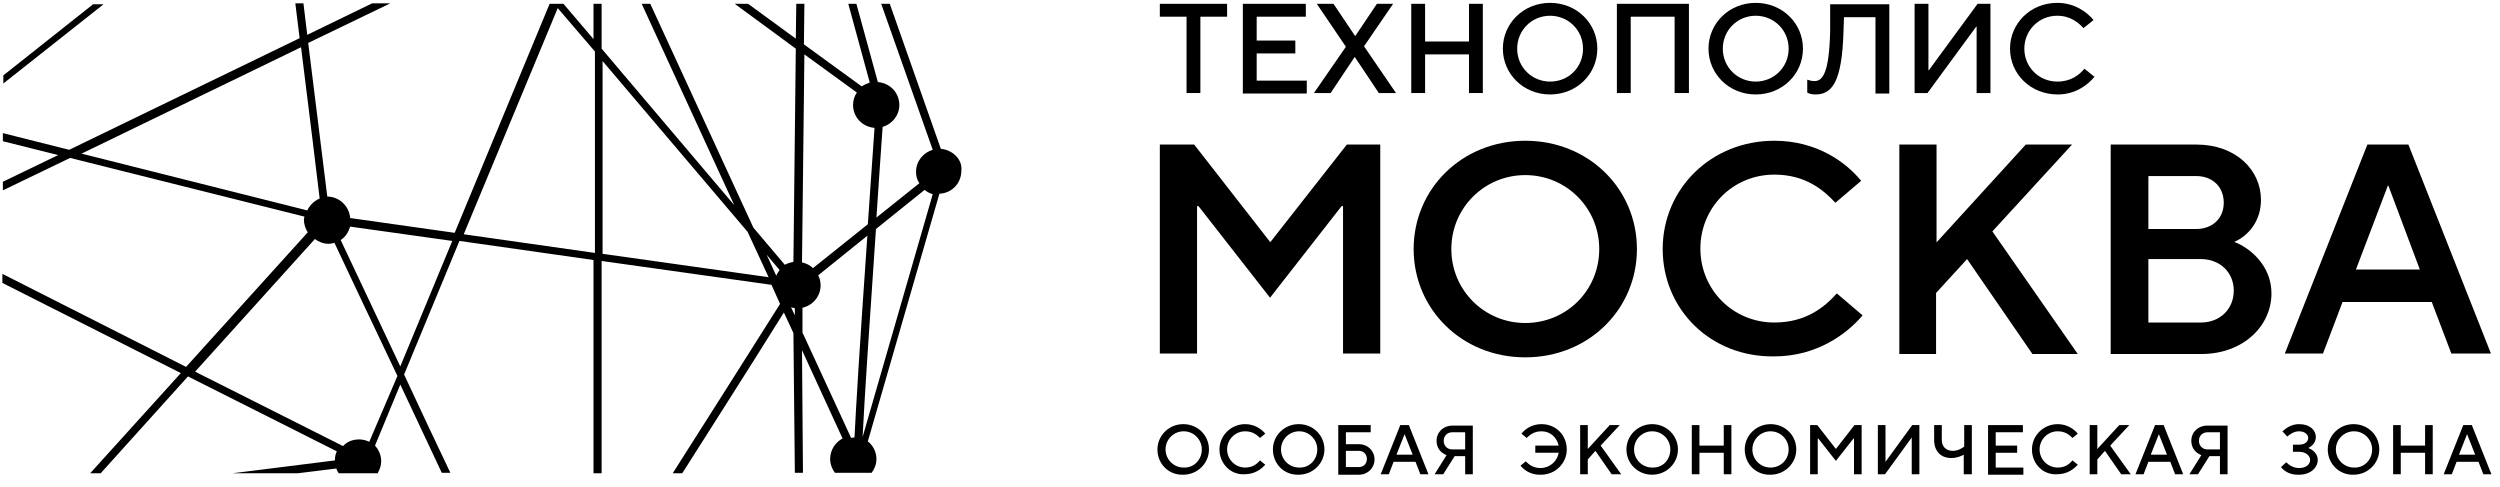 <?xml version="1.0" encoding="UTF-8"?> <svg xmlns="http://www.w3.org/2000/svg" width="524" height="102" viewBox="0 0 524 102" fill="none"><path d="M242.6 94.2C242.6 91.3 245 88.9 248 88.9C251.1 88.9 253.4 91.3 253.4 94.2C253.4 97.1 251 99.5 248 99.5C244.9 99.6 242.6 97.2 242.6 94.2ZM251.9 94.2C251.9 92.1 250.2 90.4 248.1 90.4C246 90.4 244.3 92.1 244.3 94.2C244.3 96.3 246 98 248.1 98C250.2 98.1 251.9 96.4 251.9 94.2Z" fill="#D01B50" style="fill:#D01B50;fill:color(display-p3 0.816 0.106 0.314);fill-opacity:1;"></path><path d="M255.6 94.2C255.6 91.3 258 88.9 261 88.9C263 88.9 264.5 90 265.2 90.9L264.1 91.8C263.5 91.2 262.6 90.4 261 90.4C258.9 90.4 257.2 92.1 257.2 94.2C257.2 96.3 258.9 98 261 98C262.6 98 263.5 97.2 264.1 96.5L265.2 97.4C264.4 98.3 263 99.4 260.9 99.4C258 99.6 255.6 97.2 255.6 94.2Z" fill="#D01B50" style="fill:#D01B50;fill:color(display-p3 0.816 0.106 0.314);fill-opacity:1;"></path><path d="M266.8 94.2C266.8 91.3 269.2 88.9 272.2 88.9C275.3 88.9 277.6 91.3 277.6 94.2C277.6 97.1 275.2 99.5 272.2 99.5C269.1 99.6 266.8 97.2 266.8 94.2ZM276.1 94.2C276.1 92.1 274.4 90.4 272.3 90.4C270.2 90.4 268.5 92.1 268.5 94.2C268.5 96.3 270.2 98 272.3 98C274.4 98.1 276.1 96.4 276.1 94.2Z" fill="#D01B50" style="fill:#D01B50;fill:color(display-p3 0.816 0.106 0.314);fill-opacity:1;"></path><path d="M280.5 99.4V89.1H287.3V90.6H282.1V93.1H284.8C286.7 93.1 288.1 94.5 288.1 96.3C288.1 98.1 286.7 99.5 284.8 99.5H280.5V99.4ZM282.1 97.9H284.8C285.8 97.9 286.5 97.2 286.5 96.2C286.5 95.2 285.8 94.5 284.8 94.5H282.1V97.9Z" fill="#D01B50" style="fill:#D01B50;fill:color(display-p3 0.816 0.106 0.314);fill-opacity:1;"></path><path d="M289.399 99.4L293.499 89.1H295.299L299.399 99.4H297.699L296.699 96.8H292.099L291.099 99.4H289.399ZM292.699 95.3H296.099L294.399 91L292.699 95.3Z" fill="#D01B50" style="fill:#D01B50;fill:color(display-p3 0.816 0.106 0.314);fill-opacity:1;"></path><path d="M308.699 89.1V99.4H307.099V95.6H304.899L302.499 99.4H300.699L303.199 95.4C301.899 94.9 301.099 93.8 301.099 92.4C301.099 90.6 302.499 89.2 304.499 89.2H308.699V89.1ZM307.099 94.1V90.6H304.399C303.399 90.6 302.599 91.3 302.599 92.4C302.599 93.4 303.299 94.2 304.399 94.2H307.099V94.1Z" fill="#D01B50" style="fill:#D01B50;fill:color(display-p3 0.816 0.106 0.314);fill-opacity:1;"></path><path d="M318.699 97.6L319.799 96.7C320.399 97.3 321.299 98.1 322.899 98.1C324.799 98.1 326.399 96.7 326.699 94.9H321.799V93.4H326.699C326.299 91.7 324.999 90.4 323.099 90.4C321.499 90.4 320.599 91.2 319.999 91.8L318.899 90.9C319.599 90 320.999 88.9 323.099 88.9C326.199 88.9 328.399 91.3 328.399 94.2C328.399 97.1 325.999 99.5 322.999 99.5C320.899 99.6 319.399 98.5 318.699 97.6Z" fill="#D01B50" style="fill:#D01B50;fill:color(display-p3 0.816 0.106 0.314);fill-opacity:1;"></path><path d="M331.199 99.4V89.1H332.799V94.1L337.399 89.1H339.499L335.499 93.4L339.799 99.4H337.799L334.399 94.5L332.799 96.3V99.4H331.199Z" fill="#D01B50" style="fill:#D01B50;fill:color(display-p3 0.816 0.106 0.314);fill-opacity:1;"></path><path d="M340.899 94.2C340.899 91.3 343.299 88.9 346.299 88.9C349.299 88.9 351.699 91.3 351.699 94.2C351.699 97.1 349.299 99.5 346.299 99.5C343.299 99.5 340.899 97.2 340.899 94.2ZM350.099 94.2C350.099 92.1 348.399 90.4 346.299 90.4C344.199 90.4 342.499 92.1 342.499 94.2C342.499 96.3 344.199 98 346.299 98C348.499 98.1 350.099 96.4 350.099 94.2Z" fill="#D01B50" style="fill:#D01B50;fill:color(display-p3 0.816 0.106 0.314);fill-opacity:1;"></path><path d="M354.6 99.4V89.1H356.2V93.4H361.3V89.1H362.9V99.4H361.3V94.9H356.2V99.4H354.6Z" fill="#D01B50" style="fill:#D01B50;fill:color(display-p3 0.816 0.106 0.314);fill-opacity:1;"></path><path d="M365.699 94.2C365.699 91.3 368.099 88.9 371.099 88.9C374.199 88.9 376.499 91.3 376.499 94.2C376.499 97.1 374.099 99.5 371.099 99.5C367.999 99.6 365.699 97.2 365.699 94.2ZM374.899 94.2C374.899 92.1 373.199 90.4 371.099 90.4C368.999 90.4 367.299 92.1 367.299 94.2C367.299 96.3 368.999 98 371.099 98C373.199 98 374.899 96.4 374.899 94.2Z" fill="#D01B50" style="fill:#D01B50;fill:color(display-p3 0.816 0.106 0.314);fill-opacity:1;"></path><path d="M379.399 99.4V89.1H380.899L384.799 94.1L388.699 89.1H390.199V99.4H388.599V91.9H388.499L384.799 96.6L381.099 91.9H380.999V99.4H379.399Z" fill="#D01B50" style="fill:#D01B50;fill:color(display-p3 0.816 0.106 0.314);fill-opacity:1;"></path><path d="M393.6 99.4V89.1H395.2V96.8L400.8 89.1H402.3V99.4H400.7V91.7L395.1 99.4H393.6Z" fill="#D01B50" style="fill:#D01B50;fill:color(display-p3 0.816 0.106 0.314);fill-opacity:1;"></path><path d="M411.599 99.4V95.3C411.099 95.6 410.099 96 408.999 96C406.799 96 405.399 94.6 405.399 92.2V89.1H406.999V92.2C406.999 93.6 407.899 94.5 409.299 94.5C410.299 94.5 411.199 94 411.699 93.6V89.1H413.299V99.4H411.599Z" fill="#D01B50" style="fill:#D01B50;fill:color(display-p3 0.816 0.106 0.314);fill-opacity:1;"></path><path d="M416.699 99.4V89.1H423.999V90.6H418.299V93.4H422.799V94.9H418.299V98H424.099V99.5H416.699V99.4Z" fill="#D01B50" style="fill:#D01B50;fill:color(display-p3 0.816 0.106 0.314);fill-opacity:1;"></path><path d="M425.899 94.2C425.899 91.3 428.299 88.9 431.299 88.9C433.299 88.9 434.799 90 435.499 90.9L434.399 91.8C433.799 91.2 432.899 90.4 431.299 90.4C429.199 90.4 427.499 92.1 427.499 94.2C427.499 96.3 429.199 98 431.299 98C432.899 98 433.799 97.2 434.399 96.5L435.499 97.4C434.699 98.3 433.299 99.4 431.199 99.4C428.199 99.6 425.899 97.2 425.899 94.2Z" fill="#D01B50" style="fill:#D01B50;fill:color(display-p3 0.816 0.106 0.314);fill-opacity:1;"></path><path d="M438 99.4V89.1H439.6V94.1L444.2 89.1H446.3L442.3 93.4L446.6 99.4H444.6L441.2 94.5L439.6 96.3V99.4H438Z" fill="#D01B50" style="fill:#D01B50;fill:color(display-p3 0.816 0.106 0.314);fill-opacity:1;"></path><path d="M447.6 99.4L451.7 89.1H453.5L457.6 99.4H455.9L454.9 96.8H450.3L449.3 99.4H447.6ZM450.8 95.3H454.2L452.5 91L450.8 95.3Z" fill="#D01B50" style="fill:#D01B50;fill:color(display-p3 0.816 0.106 0.314);fill-opacity:1;"></path><path d="M466.899 89.1V99.4H465.299V95.6H463.099L460.699 99.4H458.899L461.399 95.4C460.099 94.9 459.299 93.8 459.299 92.4C459.299 90.6 460.699 89.2 462.699 89.2H466.899V89.1ZM465.299 94.1V90.6H462.699C461.699 90.6 460.899 91.3 460.899 92.4C460.899 93.4 461.599 94.2 462.699 94.2H465.299V94.1Z" fill="#D01B50" style="fill:#D01B50;fill:color(display-p3 0.816 0.106 0.314);fill-opacity:1;"></path><path d="M478.1 97.9L479.2 96.9C479.7 97.4 480.6 98.1 481.9 98.1C483.4 98.1 484.2 97.3 484.2 96.4C484.2 95.6 483.4 94.7 481.9 94.7H480.6V93.2H481.9C483.2 93.2 483.8 92.5 483.8 91.8C483.8 91.1 483.1 90.4 481.9 90.4C480.8 90.4 480 91 479.4 91.5L478.4 90.4C479.2 89.7 480.3 88.9 481.9 88.9C484.2 88.9 485.4 90.2 485.4 91.6C485.4 92.8 484.5 93.6 483.8 93.9C484.9 94.3 485.8 95.2 485.8 96.4C485.8 98 484.3 99.5 481.9 99.5C480 99.6 478.7 98.7 478.1 97.9Z" fill="#D01B50" style="fill:#D01B50;fill:color(display-p3 0.816 0.106 0.314);fill-opacity:1;"></path><path d="M487.899 94.2C487.899 91.3 490.299 88.9 493.299 88.9C496.399 88.9 498.699 91.3 498.699 94.2C498.699 97.1 496.299 99.5 493.299 99.5C490.299 99.6 487.899 97.2 487.899 94.2ZM497.199 94.2C497.199 92.1 495.499 90.4 493.399 90.4C491.299 90.4 489.599 92.1 489.599 94.2C489.599 96.3 491.299 98 493.399 98C495.499 98.1 497.199 96.4 497.199 94.2Z" fill="#D01B50" style="fill:#D01B50;fill:color(display-p3 0.816 0.106 0.314);fill-opacity:1;"></path><path d="M501.6 99.4V89.1H503.2V93.4H508.3V89.1H509.9V99.4H508.3V94.9H503.2V99.4H501.6Z" fill="#D01B50" style="fill:#D01B50;fill:color(display-p3 0.816 0.106 0.314);fill-opacity:1;"></path><path d="M512.199 99.4L516.299 89.1H518.099L522.199 99.4H520.499L519.499 96.8H514.899L513.899 99.4H512.199ZM515.399 95.3H518.799L517.099 91L515.399 95.3Z" fill="#D01B50" style="fill:#D01B50;fill:color(display-p3 0.816 0.106 0.314);fill-opacity:1;"></path><path d="M248.7 19.5V3.5H243.1V0.8H257.2V3.5H251.6V19.5H248.7Z" fill="#D01B50" style="fill:#D01B50;fill:color(display-p3 0.816 0.106 0.314);fill-opacity:1;"></path><path d="M260.5 19.5V0.8H273.7V3.5H263.4V8.5H271.5V11.2H263.4V16.9H273.9V19.6H260.5V19.5Z" fill="#D01B50" style="fill:#D01B50;fill:color(display-p3 0.816 0.106 0.314);fill-opacity:1;"></path><path d="M275.399 19.5L282.099 9.8L275.999 0.8H279.499L283.999 7.5H284.099L288.599 0.8H291.999L285.899 9.7L292.599 19.5H288.999L283.999 12H283.899L278.899 19.5H275.399Z" fill="#D01B50" style="fill:#D01B50;fill:color(display-p3 0.816 0.106 0.314);fill-opacity:1;"></path><path d="M295.8 19.5V0.8H298.7V8.7H307.9V0.8H310.8V19.5H307.9V11.4H298.7V19.5H295.8Z" fill="#D01B50" style="fill:#D01B50;fill:color(display-p3 0.816 0.106 0.314);fill-opacity:1;"></path><path d="M315 10.2C315 4.9 319.3 0.6 324.9 0.6C330.5 0.6 334.8 4.9 334.8 10.2C334.8 15.5 330.5 19.8 324.9 19.8C319.3 19.8 315 15.5 315 10.2ZM331.8 10.2C331.8 6.3 328.7 3.3 324.9 3.3C321 3.3 318 6.4 318 10.2C318 14.1 321.1 17.1 324.9 17.1C328.8 17.1 331.8 14.1 331.8 10.2Z" fill="#D01B50" style="fill:#D01B50;fill:color(display-p3 0.816 0.106 0.314);fill-opacity:1;"></path><path d="M338.899 19.5V0.8H353.999V19.5H350.999V3.5H341.799V19.5H338.899Z" fill="#D01B50" style="fill:#D01B50;fill:color(display-p3 0.816 0.106 0.314);fill-opacity:1;"></path><path d="M358.1 10.2C358.1 4.9 362.4 0.6 368 0.6C373.6 0.6 377.9 4.9 377.9 10.2C377.9 15.5 373.6 19.8 368 19.8C362.4 19.8 358.1 15.5 358.1 10.2ZM374.9 10.2C374.9 6.3 371.8 3.3 368 3.3C364.1 3.3 361.1 6.4 361.1 10.2C361.1 14.1 364.2 17.1 368 17.1C371.8 17.1 374.9 14.1 374.9 10.2Z" fill="#D01B50" style="fill:#D01B50;fill:color(display-p3 0.816 0.106 0.314);fill-opacity:1;"></path><path d="M383.6 0.9H396V19.6H393.1V3.6H386.5L386.4 6.5C386.1 17.4 383.9 19.8 380.5 19.8C379.7 19.8 379.1 19.6 378.8 19.4V16.7C379.1 16.8 379.7 17 380.3 17C382 17 383.4 15.4 383.6 6.5V0.9Z" fill="#D01B50" style="fill:#D01B50;fill:color(display-p3 0.816 0.106 0.314);fill-opacity:1;"></path><path d="M401.3 19.5V0.8H404.2V14.7H404.3L414.5 0.8H417.2V19.5H414.3V5.6H414.2L404 19.5H401.3Z" fill="#D01B50" style="fill:#D01B50;fill:color(display-p3 0.816 0.106 0.314);fill-opacity:1;"></path><path d="M421.3 10.2C421.3 4.9 425.6 0.6 431.2 0.6C434.9 0.6 437.5 2.6 438.8 4.2L436.7 5.9C435.7 4.8 434 3.3 431.2 3.3C427.3 3.3 424.3 6.4 424.3 10.2C424.3 14.1 427.4 17.1 431.2 17.1C434.1 17.1 435.8 15.7 436.9 14.4L439 16.1C437.6 17.8 435 19.8 431.3 19.8C425.6 19.8 421.3 15.5 421.3 10.2Z" fill="#D01B50" style="fill:#D01B50;fill:color(display-p3 0.816 0.106 0.314);fill-opacity:1;"></path><path d="M243.1 74.1V30.3H250.3L266.2 50.7H266.3L282.3 30.3H289.3V74.1H281.5V43.2H281.2L266.2 62.4L251.2 43.2H250.9V74.1H243.1Z" fill="#D01B50" style="fill:#D01B50;fill:color(display-p3 0.816 0.106 0.314);fill-opacity:1;"></path><path d="M296.3 52.2C296.3 39.6 306.4 29.5 319.7 29.5C333 29.5 343.1 39.6 343.1 52.2C343.1 64.8 333 74.9 319.7 74.9C306.4 74.9 296.3 64.8 296.3 52.2ZM335.2 52.2C335.2 43.6 328.3 36.7 319.7 36.7C311.1 36.7 304.2 43.6 304.2 52.2C304.2 60.8 311.1 67.7 319.7 67.7C328.3 67.7 335.2 60.9 335.2 52.2Z" fill="#D01B50" style="fill:#D01B50;fill:color(display-p3 0.816 0.106 0.314);fill-opacity:1;"></path><path d="M348.5 52.2C348.5 39.6 358.6 29.5 371.9 29.5C380.9 29.5 387 34.1 390.1 37.9L384.7 42.5C382.2 39.8 378.4 36.6 371.9 36.6C363.2 36.6 356.4 43.5 356.4 52.1C356.4 60.7 363.2 67.6 371.9 67.6C378.5 67.6 382.4 64.4 385 61.5L390.4 66.1C387.1 70 380.8 74.7 371.9 74.7C358.5 74.9 348.5 64.8 348.5 52.2Z" fill="#D01B50" style="fill:#D01B50;fill:color(display-p3 0.816 0.106 0.314);fill-opacity:1;"></path><path d="M398.1 74.1V30.3H405.9V50.8L424.6 30.3H434.3L417.6 48.5L435.5 74.2H426L412.3 54.3L405.8 61.4V74.2H398.1V74.1Z" fill="#D01B50" style="fill:#D01B50;fill:color(display-p3 0.816 0.106 0.314);fill-opacity:1;"></path><path d="M442.399 74.1V30.3H460.399C468.599 30.3 473.899 35.6 473.899 41.9C473.899 46.3 471.299 49.4 468.299 50.7C471.499 51.9 476.099 55.6 476.099 61.5C476.099 68.3 470.199 74.2 461.399 74.2H442.399V74.1ZM450.299 48H460.299C463.799 48 466.099 45.7 466.099 42.5C466.099 39.2 463.799 36.9 460.299 36.9H450.299V48ZM450.299 67.6H461.299C465.399 67.6 468.199 64.7 468.199 60.9C468.199 57.1 465.299 54.3 461.299 54.3H450.299V67.6Z" fill="#D01B50" style="fill:#D01B50;fill:color(display-p3 0.816 0.106 0.314);fill-opacity:1;"></path><path d="M478.899 74.1L496.199 30.3H504.799L522.099 74.1H513.799L509.699 63.3H490.999L486.899 74.1H478.899ZM493.799 56.5H507.199L500.599 38.9H500.499L493.799 56.5Z" fill="#D01B50" style="fill:#D01B50;fill:color(display-p3 0.816 0.106 0.314);fill-opacity:1;"></path><path d="M0.7 15.8V17.5L21.7 0.9H19.5L0.7 15.8Z" fill="#D01B50" style="fill:#D01B50;fill:color(display-p3 0.816 0.106 0.314);fill-opacity:1;"></path><path d="M197.2 31.2L186.5 0.8H184.7L195.5 31.4C193.5 32 192 33.8 192 36C192 36.9 192.2 37.7 192.7 38.4L183.7 45.6C184.1 39.1 184.6 32.6 185 26.6C187 26 188.5 24.2 188.5 22C188.5 19.4 186.5 17.4 184 17.2L179.5 0.8H177.8L182.3 17.3C181.7 17.5 181.1 17.8 180.6 18.1L168.5 9.3L168.6 0.8H166.9L166.8 8.1L156.8 0.8H154L166.8 10.2L166.3 54.9C165.7 55 165 55.2 164.5 55.5L157.9 47.7L136.3 0.8H134.5L153.9 43L126.1 10.2V0.8H124.4V8.2L118.1 0.8H115.2L95.3 48.8L73.4 45.7C73.2 43.2 71.1 41.2 68.6 41.2C67.5 32.5 66.1 21.2 64.6 9L81.8 0.7H78L64.4 7.3C64.1 5.1 63.9 2.9 63.6 0.7H61.9C62.2 3.2 62.5 5.6 62.8 8L14.5 31.4L0.6 27.9V29.6L12.2 32.5L0.6 38.1V39.9L14.7 33.1L63.8 45.4C63.8 45.6 63.7 45.8 63.7 46C63.7 47 64 47.9 64.5 48.7L39 76.9L0.5 57.4V59.3L37.9 78.2L18.9 99.2H21.1L39.4 78.9L70.6 94.6C70.3 95.2 70.2 95.8 70.2 96.5L48.7 99.2H62.4L70.5 98.2C70.6 98.6 70.8 98.9 71 99.2H79.3L79.2 99.1C79.6 98.4 79.9 97.6 79.9 96.7C79.9 95.4 79.4 94.3 78.6 93.4L83.9 80.6C86.7 86.6 89.7 92.9 92.6 99.1H94.4C91.2 92.4 87.9 85.4 84.7 78.5L96.3 50.5L124.4 54.5V99.2H126.1V54.7L161.7 59.7L162.6 61.7L163.5 63.7C156.5 74.8 148.5 87.4 141 99.2H143C148.8 90 155.9 79 164.3 65.5L166.3 69.8L166.6 99.1H168.3L168.1 73.4L176.6 91.9C175.1 92.7 174 94.3 174 96.2C174 97.3 174.4 98.3 175 99.1H182.7C183.3 98.3 183.7 97.3 183.7 96.2C183.7 94.7 183 93.4 181.9 92.5L196.9 40.6C199.5 40.5 201.5 38.4 201.5 35.8C201.8 33.5 199.7 31.4 197.2 31.2ZM64.4 44.1L17.1 32.2L63.1 9.9C64.8 23.7 66.3 35.5 67 41.6C65.9 42.1 65 42.9 64.4 44.1ZM77.4 92.6C76.8 92.3 76 92.1 75.3 92.1C73.9 92.1 72.7 92.6 71.9 93.5L40.9 77.9L66 50.1C66.8 50.7 67.8 51.1 68.9 51.1C69.3 51.1 69.7 51 70.1 50.9C72.9 56.9 77.8 67.2 83.3 78.8L77.4 92.6ZM83.9 76.8C79.5 67.4 75.1 58.2 71.4 50.3C72.4 49.7 73 48.7 73.4 47.5L94.8 50.5L83.9 76.8ZM124.6 53L97.2 49.1L116.9 1.7L124.7 10.8V53H124.6ZM126.3 53.2V12.8L156.7 48.6L161.1 58.1L126.3 53.2ZM162.7 57.8L160.7 53.4L163.4 56.6C163.2 56.9 162.9 57.3 162.7 57.8ZM165.8 64.4C166 64.5 166.3 64.5 166.6 64.6V66.1L165.8 64.4ZM168.6 11.4L179.6 19.4C179.1 20.1 178.8 21 178.8 22C178.8 24.6 180.8 26.6 183.3 26.8C182.8 34.3 182.3 41 181.9 47L170.4 56.2C169.8 55.6 169 55.2 168.1 55L168.6 11.4ZM179.1 91.7C178.9 91.7 178.6 91.7 178.4 91.8L168.2 69.7V64.5C170.4 64 172 62.1 172 59.8C172 59 171.8 58.3 171.5 57.7L181.8 49.4C180.1 73.7 179.4 85.7 179.1 91.7ZM180.8 91.6C181.2 83.2 182.4 65.7 183.6 48L193.8 39.8C194.3 40.2 194.8 40.5 195.5 40.7L180.8 91.6Z" fill="#D01B50" style="fill:#D01B50;fill:color(display-p3 0.816 0.106 0.314);fill-opacity:1;"></path></svg> 